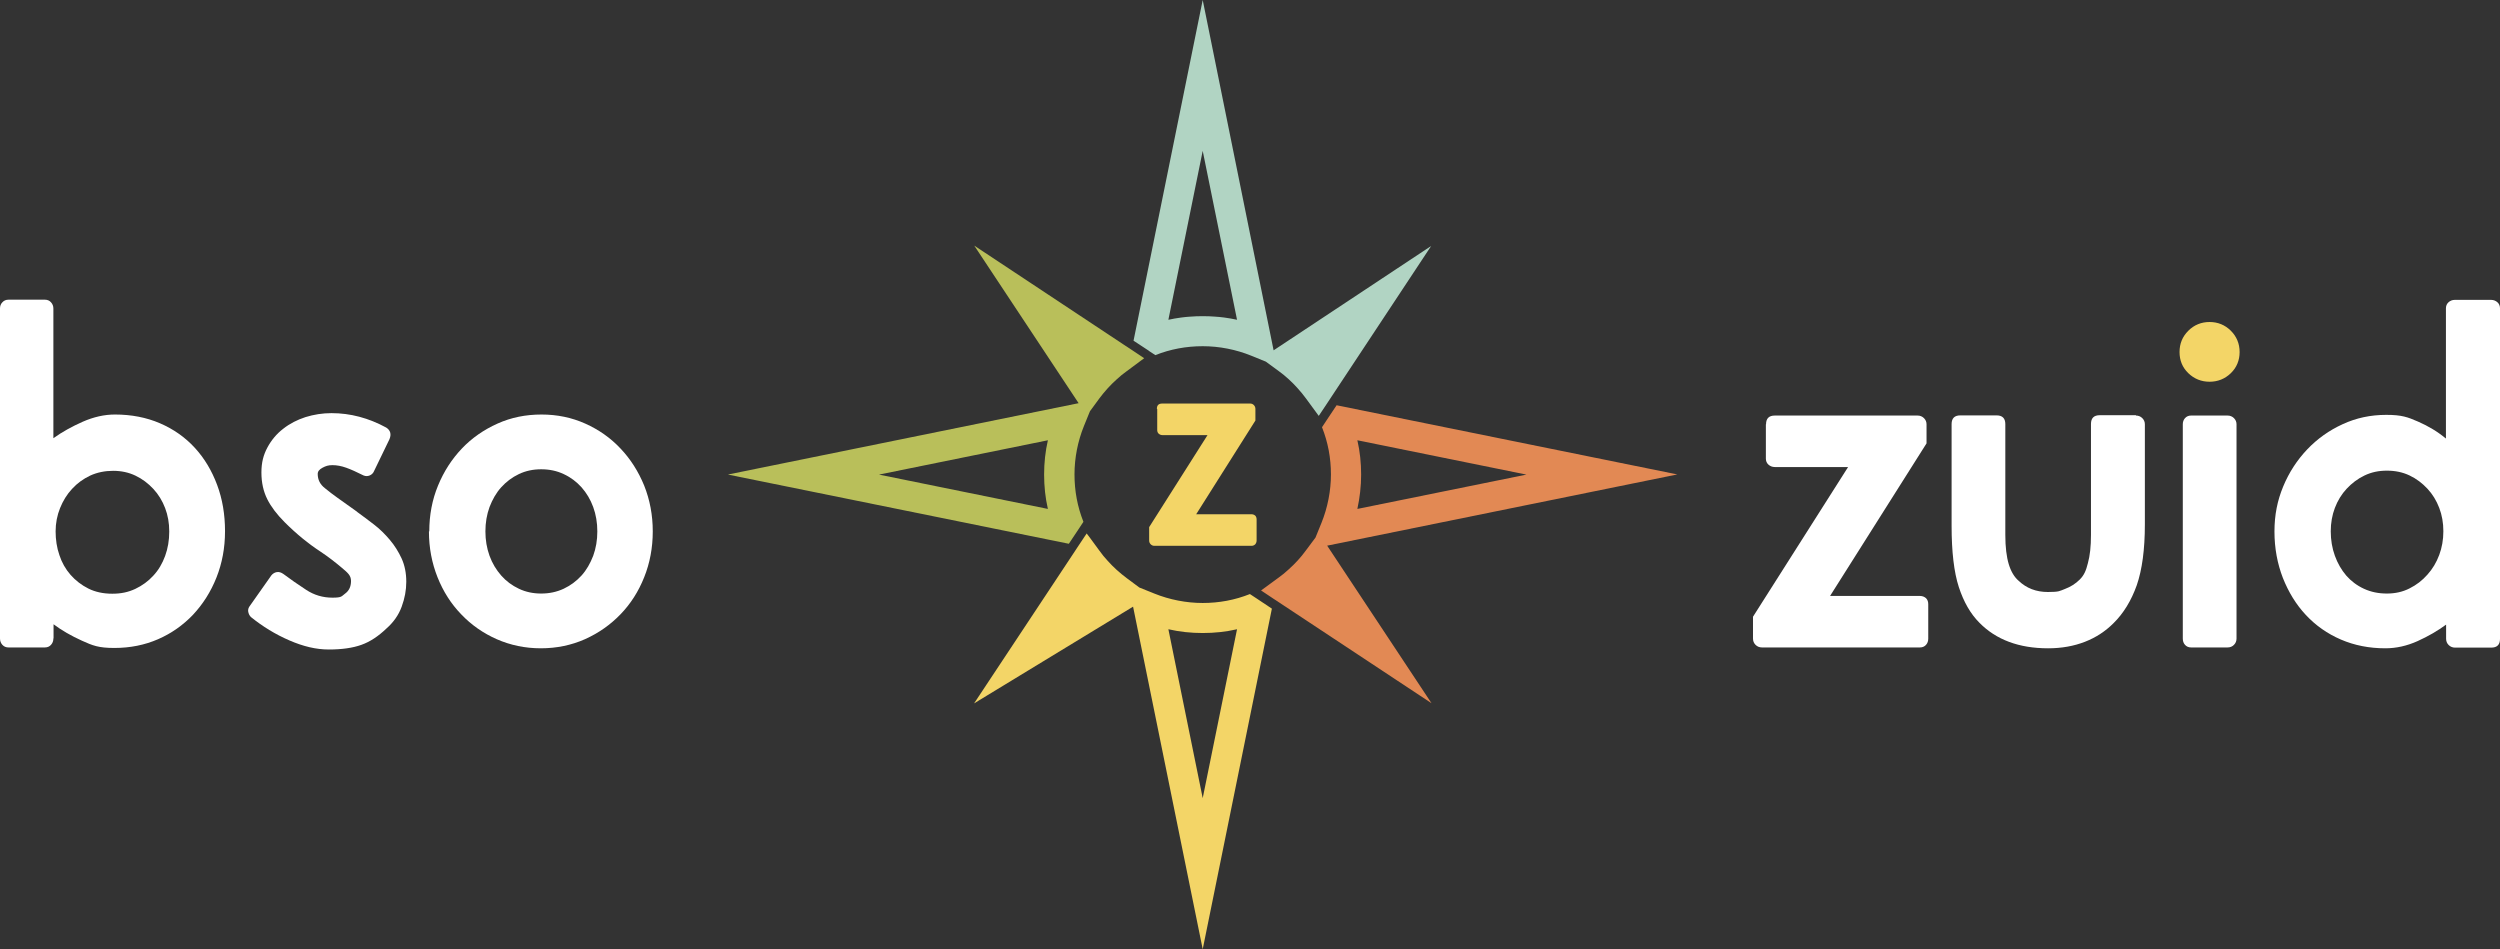 <?xml version="1.0" encoding="UTF-8"?> <svg xmlns="http://www.w3.org/2000/svg" id="Laag_1" version="1.1" viewBox="0 0 1456.5 553"><rect x="0" y="0" width="1456.5" height="553" fill="#333333" stroke="none"/><defs><style> .st0 { fill: #fff; } .st1 { fill: #b9bf5a; } .st2 { fill: #e28954; } .st3 { fill: #b1d4c3; } .st4 { fill: #f3d567; } </style></defs><path class="st2" d="M742.2,349l4.7,3.1,87.1,57.6-60.8-91.8,204-41.5-198.5-40.3-6,9-2.5,3.8c3.5,8.8,5.2,18,5.2,27.5s-1.9,19.3-5.5,28.2l-3.5,8.6-5.6,7.5c-2.9,4-6.3,7.7-10,11-1.9,1.8-3.9,3.4-6,4.9l-7.5,5.5-2.6,1.9,7.2,4.8h0ZM790.8,256.5l98.5,20-98.5,20c1.4-6.5,2.2-13.2,2.2-20s-.7-13.5-2.2-20Z"></path><g><path class="st3" d="M713.3,185c-1.7-.2-3.3-.4-5-.5,1.7.1,3.4.3,5,.5ZM700.7,184.2c2.5,0,5.1.1,7.6.3-5-.4-10.1-.4-15.1,0,2.5-.2,5-.3,7.6-.3h0ZM693.1,184.5c-1.7.1-3.4.3-5,.5,1.7-.2,3.3-.4,5-.5Z"></path><path class="st3" d="M669.3,204.4l3.8,2.5c8.8-3.5,18-5.2,27.6-5.2s19.3,1.9,28.2,5.5l8.6,3.5,7.5,5.5c4,2.9,7.7,6.3,11,10,1.7,1.9,3.4,3.9,4.9,6l5.5,7.5,1.9,2.6,4.8-7.2,3.1-4.7,57.6-87.1-91.8,60.8L700.7,0l-40.3,198.5,9,5.9h0ZM700.7,87.9l20,98.4c-2.5-.5-4.9-1-7.4-1.3-1.7-.2-3.3-.4-5-.5-2.5-.2-5-.3-7.6-.3s-5.1.1-7.6.3c-1.7.1-3.4.3-5,.5-2.5.3-5,.8-7.4,1.3l20-98.4Z"></path><path class="st3" d="M693.1,184.5c-1.7.1-3.4.3-5,.5,1.7-.2,3.3-.4,5-.5ZM700.7,184.2c2.5,0,5.1.1,7.6.3-5-.4-10.1-.4-15.1,0,2.5-.2,5-.3,7.6-.3h0ZM713.3,185c-1.7-.2-3.3-.4-5-.5,1.7.1,3.4.3,5,.5ZM693.1,184.5c-1.7.1-3.4.3-5,.5,1.7-.2,3.3-.4,5-.5ZM700.7,184.2c2.5,0,5.1.1,7.6.3-5-.4-10.1-.4-15.1,0,2.5-.2,5-.3,7.6-.3h0ZM713.3,185c-1.7-.2-3.3-.4-5-.5,1.7.1,3.4.3,5,.5ZM693.1,184.5c-1.7.1-3.4.3-5,.5,1.7-.2,3.3-.4,5-.5ZM700.7,184.2c2.5,0,5.1.1,7.6.3-5-.4-10.1-.4-15.1,0,2.5-.2,5-.3,7.6-.3h0ZM713.3,185c-1.7-.2-3.3-.4-5-.5,1.7.1,3.4.3,5,.5Z"></path></g><path class="st1" d="M424.2,276.5l198.5,40.3,6-9,2.5-3.8c-3.5-8.8-5.2-18-5.2-27.6s1.9-19.3,5.5-28.2l3.5-8.6,5.5-7.5c3-4,6.3-7.7,10-11,1.9-1.8,3.9-3.4,6-4.9l7.4-5.5,2.7-2-7.2-4.8-4.7-3.1-87.1-57.7,60.8,91.8-204,41.5h0ZM610.5,296.5l-98.4-20,98.4-20c-1.5,6.5-2.2,13.2-2.2,20s.7,13.5,2.2,20Z"></path><path class="st4" d="M660.1,353.3l40.6,199.7,40.3-198.4-9-6-3.8-2.5c-8.8,3.5-18,5.2-27.5,5.2s-19.3-1.9-28.2-5.5l-8.7-3.5-7.4-5.5c-4-3-7.7-6.3-11-10-1.8-1.9-3.4-3.9-4.9-6l-5.5-7.5-1.9-2.5-4.8,7.2-3.1,4.7-57.7,87.1,92.7-56.4h0ZM700.7,368.8c6.8,0,13.5-.7,20-2.2l-20,98.4-20-98.4c6.5,1.5,13.2,2.2,20,2.2Z"></path><path class="st4" d="M674,238.2c0-2.1,1-3.1,3.2-3.1h51.1c.9,0,1.6.3,2.2.9.6.6.9,1.4.9,2.2v6.8l-34.5,54.6h32.2c.9,0,1.6.3,2.2.8.5.5.8,1.3.8,2.2v12.3c0,.9-.3,1.6-.8,2.2-.6.6-1.3.9-2.2.9h-56.5c-.9,0-1.6-.3-2.2-.9s-.9-1.3-.9-2.2v-7.8l34-53.6h-26.2c-.9,0-1.6-.3-2.2-.8s-.9-1.3-.9-2.1v-12.3h0Z"></path><path class="st4" d="M1269.8,205.1c0-4.9,1.7-9,5.1-12.4,3.4-3.4,7.6-5.1,12.4-5.1s9,1.7,12.4,5.1,5.1,7.6,5.1,12.4-1.7,9-5.1,12.3c-3.4,3.3-7.6,5-12.4,5s-9-1.7-12.4-5c-3.4-3.3-5.1-7.4-5.1-12.3Z"></path><g><path class="st0" d="M31.1,372c0,1.5-.5,2.7-1.4,3.7-.9,1-2.1,1.5-3.5,1.5H4.9c-1.4,0-2.6-.5-3.5-1.5-.9-1-1.4-2.2-1.4-3.7v-192.3c0-1.4.4-2.6,1.4-3.6.9-1,2.1-1.5,3.5-1.5h21.3c1.4,0,2.6.5,3.5,1.5.9,1,1.4,2.2,1.4,3.6v75.6c5-3.6,10.8-6.8,17.1-9.6,6.4-2.8,12.6-4.2,18.8-4.2,9.5,0,18.3,1.7,26.2,5.1s14.7,8.2,20.3,14.3c5.6,6.1,9.9,13.3,13,21.6,3.1,8.3,4.6,17.3,4.6,27s-1.7,18.7-5,27-7.9,15.5-13.6,21.6c-5.8,6.1-12.6,10.9-20.4,14.3s-16.3,5.1-25.5,5.1-12.6-1.4-18.8-4.2-11.8-6-16.6-9.6v8.1h0ZM98.6,309.6c0-4.9-.8-9.4-2.4-13.6-1.6-4.2-3.9-8-6.9-11.2-3-3.2-6.4-5.8-10.4-7.7s-8.3-2.8-13-2.8-9.3.9-13.4,2.8c-4,1.9-7.6,4.5-10.5,7.7-3,3.2-5.3,7-7,11.2-1.7,4.2-2.6,8.8-2.6,13.6s.7,9.5,2.2,13.8c1.4,4.3,3.6,8.2,6.5,11.5,2.9,3.3,6.4,6,10.4,8s8.7,3,13.9,3,9.3-.9,13.4-2.8c4-1.9,7.6-4.5,10.5-7.7,3-3.2,5.3-7.1,6.9-11.5,1.6-4.4,2.4-9.1,2.4-14.2h0Z"></path><path class="st0" d="M208,298.2c3.2,2.3,6.5,4.8,9.9,7.4s6.4,5.6,9.2,8.9c2.8,3.3,5.1,7,6.9,10.9,1.8,4,2.7,8.5,2.7,13.5s-.9,9.7-2.7,14.6c-1.8,4.9-4.8,9.1-8.9,12.7-4.7,4.5-9.5,7.7-14.6,9.5-5,1.8-11.4,2.7-18.9,2.7s-14.9-1.8-23-5.3-15.6-8.1-22.4-13.6c-.9-.9-1.4-2-1.6-3.2s.2-2.4,1.1-3.5l12.4-17.6c.9-1.1,2-1.7,3.2-1.9,1.3-.2,2.5.2,3.8,1.1,4.1,3.1,8.5,6.1,13.2,9.2,4.7,3.1,9.8,4.6,15.4,4.6s5.2-.8,7.4-2.4,3.4-4,3.4-7.3-1.9-4.8-5.7-8c-3.8-3.2-7.7-6.2-11.9-9-7.2-4.7-14.2-10.4-21.1-17.3-4.5-4.5-7.9-9-10.1-13.4-2.2-4.4-3.4-9.6-3.4-15.5s1.2-10.3,3.5-14.6,5.4-8,9.2-10.9c3.8-3,8.1-5.2,13-6.8,4.9-1.5,9.9-2.3,15.1-2.3,11,0,21.6,2.8,31.9,8.4,2.5,1.6,3.1,3.9,1.9,6.8l-8.9,18.4c-.5,1.3-1.4,2.2-2.6,2.7-1.2.5-2.4.5-3.6,0-4-2-7.3-3.5-10.1-4.5-2.8-1-5.5-1.5-8-1.5s-3.9.5-5.8,1.5c-1.9,1-2.8,2.2-2.8,3.6,0,3.4,1.4,6.2,4.3,8.4,2.2,1.8,4.5,3.6,7.2,5.5,2.6,1.9,6.4,4.6,11.5,8.2h0Z"></path><path class="st0" d="M250.1,309.6c0-9.5,1.7-18.5,5.1-26.7,3.4-8.3,8.1-15.5,13.9-21.6,5.8-6.1,12.7-10.9,20.7-14.5s16.5-5.3,25.7-5.3,17.7,1.8,25.5,5.3c7.8,3.5,14.7,8.3,20.5,14.5,5.8,6.1,10.4,13.3,13.8,21.6,3.3,8.3,5,17.2,5,26.7s-1.7,18.5-5,26.7c-3.3,8.3-7.9,15.5-13.8,21.6-5.9,6.1-12.7,10.9-20.7,14.5-7.9,3.5-16.5,5.3-25.7,5.3s-17.7-1.8-25.7-5.3c-7.9-3.5-14.8-8.3-20.7-14.5-5.9-6.1-10.5-13.3-13.8-21.6-3.3-8.3-5-17.2-5-26.7h0ZM282.8,309.6c0,5,.8,9.8,2.4,14.2,1.6,4.4,3.9,8.2,6.8,11.5s6.3,5.8,10.3,7.7c4,1.9,8.3,2.8,13,2.8s9-.9,13.1-2.8c4-1.9,7.5-4.5,10.4-7.7s5.1-7.1,6.8-11.5c1.6-4.4,2.4-9.1,2.4-14.2s-.8-9.8-2.4-14.2c-1.6-4.4-3.9-8.2-6.8-11.5-2.9-3.2-6.3-5.8-10.4-7.7-4-1.9-8.4-2.8-13.1-2.8s-9,.9-13,2.8c-4,1.9-7.4,4.5-10.3,7.7-2.9,3.2-5.1,7.1-6.8,11.5-1.6,4.4-2.4,9.1-2.4,14.2Z"></path><path class="st0" d="M1028.9,247.2c0-3.4,1.7-5.1,5.1-5.1h83.2c1.4,0,2.7.5,3.7,1.5,1,1,1.5,2.2,1.5,3.6v11.1l-56.2,88.9h52.4c1.4,0,2.6.5,3.5,1.3.9.9,1.3,2.1,1.3,3.5v20c0,1.5-.4,2.7-1.3,3.7-.9,1-2.1,1.5-3.5,1.5h-92.1c-1.4,0-2.7-.5-3.7-1.5s-1.5-2.2-1.5-3.7v-12.7l55.4-87.2h-42.7c-1.4,0-2.7-.5-3.7-1.4s-1.5-2.1-1.5-3.5v-20h0Z"></path><path class="st0" d="M1244.4,242.1c1.4,0,2.7.5,3.7,1.5,1,1,1.5,2.2,1.5,3.6v58.3c0,14.6-1.6,26.4-4.7,35.4-3.2,9-7.7,16.4-13.6,22.2-4.7,4.7-10.2,8.3-16.6,10.8-6.4,2.5-13.6,3.8-21.5,3.8-16.9,0-30.3-5-40-14.9-5.2-5.2-9.2-12.2-12-20.8-2.8-8.6-4.2-20.5-4.2-35.7v-59.2c0-3.4,1.7-5.1,5.1-5.1h21.1c3.4,0,5.1,1.7,5.1,5.1v64.6c0,7,.7,12.7,2,17s3.3,7.6,5.8,9.7c4.5,4.3,10.2,6.5,17,6.5s6.8-.6,10-1.8c3.2-1.2,6.1-3,8.6-5.5s3.6-5.1,4.7-9.5c1.2-4.3,1.8-9.8,1.8-16.5v-64.6c0-3.4,1.7-5.1,5.1-5.1h21.1,0Z"></path><path class="st0" d="M1271.7,247.2c0-1.4.4-2.6,1.3-3.6.9-1,2.1-1.5,3.5-1.5h21.3c1.4,0,2.7.5,3.7,1.5,1,1,1.5,2.2,1.5,3.6v124.8c0,1.5-.5,2.7-1.5,3.7-1,1-2.2,1.5-3.7,1.5h-21.3c-1.4,0-2.6-.5-3.5-1.5s-1.3-2.2-1.3-3.7v-124.8Z"></path><path class="st0" d="M1425.1,363.9c-4.9,3.6-10.4,6.8-16.6,9.6-6.2,2.8-12.5,4.2-18.8,4.2-9.4,0-18-1.7-25.9-5.1-7.9-3.4-14.7-8.2-20.4-14.3-5.7-6.1-10.1-13.3-13.4-21.6-3.2-8.3-4.9-17.3-4.9-27s1.7-18.1,5.1-26.3c3.4-8.2,8.1-15.4,14-21.6,5.9-6.2,12.8-11.1,20.7-14.7,7.8-3.6,16.2-5.4,25.3-5.4s12.5,1.3,18.5,3.9c6,2.6,11.5,5.9,16.3,9.9v-75.9c0-1.4.5-2.6,1.5-3.5,1-.9,2.2-1.4,3.7-1.4h21.1c1.4,0,2.7.5,3.7,1.4s1.5,2.1,1.5,3.5v192.6c0,3.4-1.7,5.1-5.1,5.1h-21.1c-1.4,0-2.7-.5-3.7-1.5s-1.5-2.2-1.5-3.7v-8.1h0ZM1357.9,309.6c0,5,.8,9.8,2.4,14.2,1.6,4.4,3.8,8.2,6.6,11.5,2.8,3.2,6.2,5.8,10.3,7.7,4.1,1.9,8.5,2.8,13.4,2.8s9.3-1,13.2-3c4-2,7.4-4.6,10.4-8,3-3.3,5.3-7.2,6.9-11.5s2.4-8.9,2.4-13.8-.8-9.4-2.4-13.6c-1.6-4.2-3.9-8-6.9-11.2-3-3.2-6.4-5.8-10.4-7.7-4-1.9-8.4-2.8-13.2-2.8s-9,.9-13,2.8c-4,1.9-7.4,4.5-10.4,7.7-3,3.2-5.3,7-6.9,11.2-1.6,4.2-2.4,8.8-2.4,13.6h0Z"></path></g></svg> 